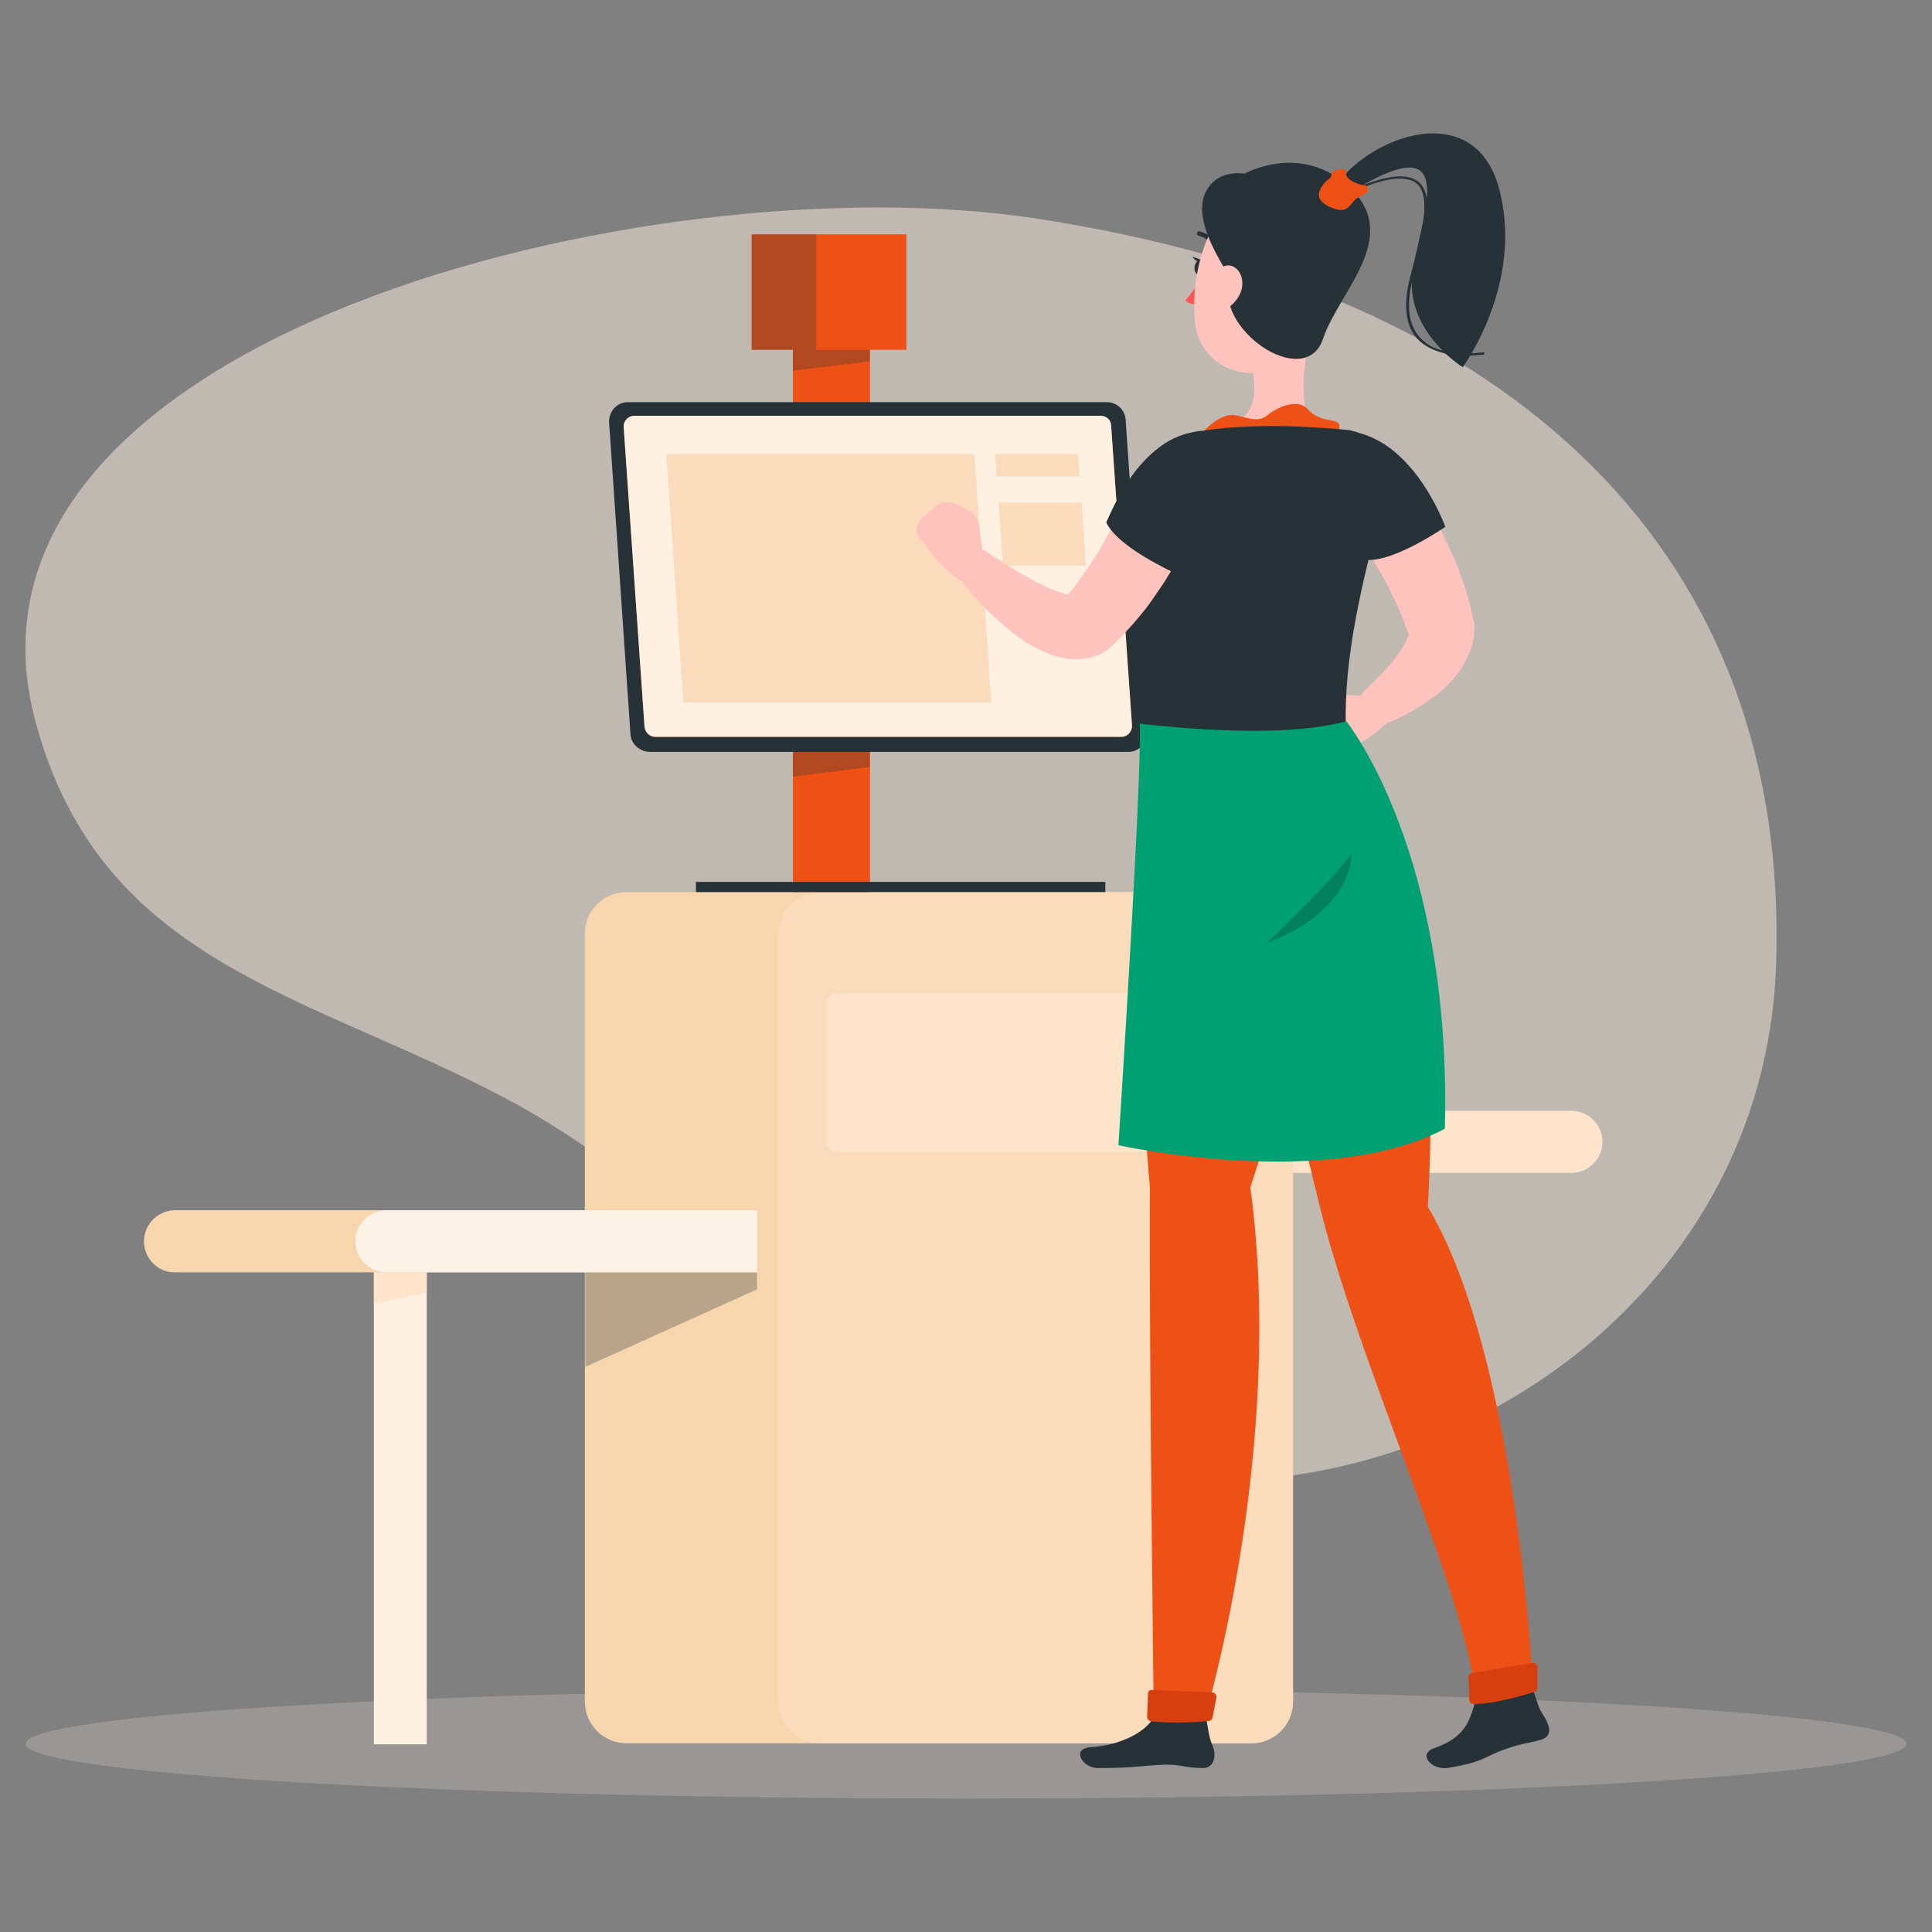 <svg xmlns="http://www.w3.org/2000/svg" id="a" viewBox="0 0 1500 1500"><rect x="0" y="0" width="1500" height="1500" fill="#808080" stroke="none"/><defs><style>.g{fill:#f7d5ad;}.h{fill:#ff5652;}.i,.j{fill:#fff1e1;}.k{fill:#ffe4cc;}.l{fill:#ffc3bd;}.m{fill:#ed5116;}.n{fill:#fadbbc;}.o{fill:#00a072;}.p{fill:#d83f0f;}.q,.r{fill:#263238;}.j,.r,.s,.t{isolation:isolate;}.j,.t{opacity:.2;}.r{opacity:.3;}.s{fill:#fff;opacity:.7;}.u{opacity:.5;}</style></defs><g><g id="b" class="u"><path class="i" d="M27.79,561.17C-53.93,261.79,506.05,124.33,803.55,169.52c376.21,57.24,585.96,263.23,575.42,579.19-10.54,312.94-367.17,489.94-631.91,356.62-130.67-65.9-224.82-184.15-354.74-252.69-154.4-81.72-313.69-104.31-364.53-291.48Z"></path></g><g id="c"><ellipse id="d" class="j" cx="750.07" cy="1353.88" rx="730.2" ry="42.55"></ellipse></g><g id="e"><path class="k" d="M908.24,862.44h311.81c13.18,0,24.1,10.92,24.1,24.1h0c0,13.18-10.92,24.1-24.1,24.1h-311.81v-48.2Z"></path><path class="g" d="M486.47,692.6h485.04c18.08,0,32.39,14.69,32.39,32.39v596.13c0,18.08-14.69,32.39-32.39,32.39H486.47c-18.08,0-32.39-14.69-32.39-32.39V725.36c-.38-18.08,14.31-32.76,32.39-32.76Z"></path><path class="g" d="M587.77,939.64H135.87c-13.18,0-24.1,10.92-24.1,24.1h0c0,13.18,10.54,24.1,23.72,24.1h451.9v-48.2h.38Z"></path><polygon class="r" points="587.77 1001.02 454.46 1061.27 454.46 987.84 587.77 987.84 587.77 1001.02"></polygon><path class="s" d="M587.77,939.64H300.06c-13.18,0-24.1,10.92-24.1,24.1h0c0,13.18,10.92,24.1,24.1,24.1h287.71v-48.2Z"></path><path class="n" d="M636.72,692.6h334.78c18.08,0,32.39,14.69,32.39,32.39v596.13c0,18.08-14.69,32.39-32.39,32.39h-334.78c-18.08,0-32.39-14.69-32.39-32.39V725.36c-.38-18.08,14.31-32.76,32.39-32.76Z"></path><rect class="i" x="290.27" y="987.84" width="41.05" height="366.42"></rect><polygon class="k" points="331.31 1003.66 290.27 1012.32 290.27 987.84 331.31 987.84 331.31 1003.66"></polygon><path class="k" d="M650.66,770.93h306.54c5.27,0,9.41,4.14,9.41,9.41v104.69c0,5.27-4.14,9.41-9.41,9.41h-306.54c-5.27,0-9.41-4.14-9.41-9.41v-104.69c.38-5.27,4.52-9.41,9.41-9.41Z"></path><rect class="m" x="615.63" y="251.24" width="59.88" height="441.36"></rect><polygon class="r" points="675.13 487.74 615.63 487.74 615.63 602.97 675.13 595.44 675.13 487.74"></polygon><polygon class="r" points="675.13 254.26 615.63 254.26 615.63 287.77 675.13 280.62 675.13 254.26"></polygon><path class="q" d="M489.48,569.83l-16.57-241.77c-.38-8.28,5.65-15.44,13.93-15.82h372.44c7.91,0,14.31,6.03,14.69,13.93l16.57,241.77c.75,8.28-5.65,15.44-13.93,15.82H504.16c-7.91-.38-14.31-6.4-14.69-13.93Z"></path><path class="m" d="M854.76,322.79H492.49c-4.52,0-8.28,3.77-8.28,8.28v.38l16.19,232.73c.38,4.52,4.14,7.91,8.28,7.91h361.9c4.52,0,8.28-3.77,8.28-8.28v-.75l-16.19-232.73c0-4.14-3.77-7.53-7.91-7.53Z"></path><path class="i" d="M854.76,322.79H492.49c-4.52,0-8.28,3.77-8.28,8.28v.38l16.19,232.73c.38,4.52,4.14,7.91,8.28,7.91h361.9c4.52,0,8.28-3.77,8.28-8.28v-.75l-16.19-232.73c0-4.14-3.77-7.53-7.91-7.53Z"></path><rect class="q" x="540.32" y="684.69" width="317.84" height="7.91"></rect><polygon class="n" points="769.66 545.36 530.53 545.36 517.35 352.54 756.48 352.54 769.66 545.36"></polygon><polygon class="n" points="838.19 369.87 773.8 369.87 772.67 352.54 837.06 352.54 838.19 369.87"></polygon><polygon class="n" points="843.09 439.16 778.69 439.16 775.3 390.2 839.7 390.2 843.09 439.16"></polygon><rect class="m" x="583.62" y="181.95" width="120.13" height="89.63"></rect><rect class="r" x="583.62" y="181.95" width="50.09" height="89.63"></rect></g><g id="f"><path class="l" d="M1016.69,554.02l7.53-9.41c2.64-3.39,7.16-5.65,11.67-5.27l21.09,.75c8.28,.38,16.19,4.9,20.71,11.67l2.64,4.52c-11.3,16.57-35.4,25.98-35.4,25.98l-6.4,3.39c-5.65,3.01-12.43,1.13-15.82-4.52h0l-7.16-12.8c-2.64-4.52-2.26-10.17,1.13-14.31Z"></path><path class="l" d="M1089.38,366.1c2.26,2.64,3.77,4.52,5.27,6.78s3.01,4.14,4.52,6.4c3.01,4.52,6.03,8.66,8.66,13.18,5.65,9.04,10.54,18.45,15.06,27.87,2.26,4.9,4.52,9.79,6.78,14.69s3.77,9.79,5.65,15.06c3.77,10.17,6.4,20.71,8.66,31.26l.38,1.88c.38,1.13,.38,2.64,.38,3.77,0,6.78-1.13,13.56-3.77,19.58-2.26,5.27-4.9,10.17-7.91,14.69-5.65,7.53-12.05,13.93-19.58,19.58-6.78,4.9-13.56,9.41-21.09,13.56-7.16,3.77-14.69,7.16-22.6,9.79-7.53,2.64-15.44-1.51-18.08-8.66-1.88-5.27-.38-10.92,3.39-14.69l.75-.75c4.52-4.52,9.79-9.79,14.69-14.69,4.52-4.9,9.04-9.79,12.8-14.69,3.39-4.14,6.4-9.04,9.04-14.31,1.88-4.14,1.51-7.53,1.13-7.53l.75,5.27c-3.01-8.28-5.65-16.19-9.41-24.1s-7.53-15.82-12.05-23.72c-4.52-7.91-9.04-15.44-13.56-22.97-2.26-3.77-4.9-7.53-7.53-11.3l-3.77-5.27-3.39-4.9-.75-1.13c-8.66-12.8-5.65-30.5,7.53-39.16,12.05-8.28,28.24-6.03,37.66,5.27l.38-.75Z"></path><path class="q" d="M1037.78,334.47c-10.54,24.1-9.79,54.23,22.6,100.17,21.47,2.26,61.76-25.61,61.76-25.61,0,0-27.49-77.2-84.35-74.56Z"></path><path class="l" d="M1019.71,250.49c-6.4,23.35-13.93,66.28,1.13,81.72,0,0-22.22-3.39-68.91,25.61-13.56-19.58-3.39-25.61-3.39-25.61,26.36-6.03,27.11-25.61,24.1-43.68l47.07-38.03Z"></path><path class="m" d="M924.43,349.53c7.16-15.06,23.35-29.37,34.65-27.11,11.3,2.26,18.08,5.65,24.85,0s23.35-13.93,31.63-4.52c11.67,13.18,29.75,3.77,22.97,18.08-7.16,15.44-114.1,13.56-114.1,13.56Z"></path><path class="q" d="M934.98,207.56c-.38,3.01-2.64,5.65-4.52,5.65s-3.39-3.01-3.01-6.03,2.64-5.65,4.52-5.65,3.39,3.01,3.01,6.03Z"></path><path class="q" d="M933.09,201.91l-7.16-2.64s3.01,6.03,7.16,2.64Z"></path><path class="h" d="M934.22,213.59c-3.77,7.16-8.66,13.56-13.93,19.58,3.77,4.14,10.92,3.01,10.92,3.01l3.01-22.6Z"></path><path class="q" d="M929.7,182.33c-.38-.38-.38-.75-.38-1.51,.38-1.13,1.51-1.51,2.26-1.13,6.03,1.51,10.92,5.27,13.56,10.92,.38,.75,0,1.88-.75,2.26h-.38c-1.13,.38-1.88-.38-2.26-1.13-2.26-4.52-6.03-7.53-10.92-8.66-.38,0-.75-.38-1.13-.75Z"></path><path class="l" d="M1039.67,203.79c-7.16,37.66-9.41,53.85-30.88,71.93-32.39,27.11-76.82,12.8-80.97-25.61-3.77-34.65,8.28-90.38,47.07-102.81,25.23-9.41,53.47,3.77,62.89,29,3.39,8.66,4.14,18.08,1.88,27.49Z"></path><path class="q" d="M955.31,215.84c-13.56-21.47-28.24-48.2-19.21-66.66s30.13-14.31,30.13-14.31c0,0,40.67-22.97,77.2,6.78,48.58,39.54-3.39,83.22-16.19,121.26-13.93,41.8-86.99-8.66-71.93-47.07Z"></path><path class="q" d="M1163.94,146.55c-19.58-73.43-106.2-39.54-131.05,3.77l10.17,2.64c103.18-66.66,52.35,29.75,53.1,68.91s39.54,63.27,39.54,63.27c0,0,47.83-65.15,28.24-138.58Z"></path><path class="q" d="M1137.95,276.1c-10.92,0-26.36-2.26-36.53-12.05-9.04-9.04-11.67-22.97-8.28-41.42,1.13-5.65,3.01-12.43,4.9-19.96,6.03-22.6,13.18-50.46,1.88-60.25-8.28-6.78-25.61-4.52-51.22,7.16-.38,.38-1.13,0-1.13-.38h0c-.38-.38,0-1.13,.38-1.13h0c27.11-12.05,44.44-14.31,53.47-6.78,12.43,10.54,5.27,38.03-1.13,62.14-1.88,7.16-3.77,13.93-4.9,19.58-3.39,17.7-.75,31.26,7.91,39.92,15.82,16.19,47.83,10.54,48.2,10.54s1.13,.38,1.13,.75-.38,1.13-.75,1.13c-4.9,.38-9.41,.75-13.93,.75Z"></path><path class="m" d="M1045.32,134.13c.75-4.9-11.3-2.64-11.67,1.51s-2.26,1.88-6.78,8.28c-4.52,6.4-5.27,13.56,10.17,18.45,9.79,3.01,11.3-4.52,16.19-8.28,2.64-1.88,5.65-3.01,7.91-4.52,1.51-1.13,1.51-3.01,.38-4.52-.38-.75-1.13-1.13-2.26-1.13-6.03-.75-15.06-4.9-13.93-9.79Z"></path><path class="l" d="M962.09,229.4c-3.39,6.4-9.41,11.3-16.57,13.18-9.04,1.88-12.05-8.28-9.04-18.08,3.01-9.04,11.3-20.71,19.58-18.08s10.92,14.31,6.03,22.97Z"></path><path class="q" d="M1123.27,1372.71c29.37-4.52,29.75-9.41,45.57-14.69,13.56-4.9,17.32-4.14,28.24-7.53,9.04-3.01,6.03-11.67,0-20.71-3.01-4.52-3.39-9.04-6.78-16.95l-44.44,6.78c-4.14,12.43-5.65,28.24-31.26,37.28-15.06,4.52-3.01,17.32,8.66,15.82Z"></path><path class="q" d="M852.13,1372.71c29,0,34.65-1.88,51.22-2.64,13.93-.38,16.19,2.64,30.5,2.64,9.41,0,10.92-10.54,7.16-18.45-2.64-6.03-3.01-13.56-4.9-21.47h-39.92c-7.16,12.8-27.11,22.22-48.96,23.72-16.19,.75-6.78,16.19,4.9,16.19Z"></path><path class="m" d="M886.02,579.62s-5.65,209.38,6.78,342.31c-.75,124.65,3.01,410.48,3.01,410.48,1.13,6.4,34.27,3.77,39.92,0,0,0,62.51-208.25,35.02-410.48,69.67-211.26,54.6-342.31,54.6-342.31h-139.34Z"></path><path class="m" d="M927.82,579.62s68.16,236.12,95.65,352.11c29,122.01,115.23,306.16,122.39,386.75,7.53,3.01,31.63-.38,44.44-6.78,0,0-11.67-257.58-81.72-374.7,15.82-288.46-62.51-357.75-62.51-357.75l-118.25,.38Z"></path><path class="p" d="M1139.84,1302.66c.75,5.65,1.13,10.92,.75,16.57,0,1.88,1.13,3.77,3.39,3.77h.38c16.57,0,39.54-7.16,47.07-9.41,1.51-.38,2.26-1.88,2.26-3.39v-15.82c0-1.88-1.51-3.39-3.39-3.39h-.38l-46.7,7.91c-2.26,.38-3.39,1.88-3.39,3.77Z"></path><path class="p" d="M891.29,1315.09c0,4.14-.38,12.05-.75,17.7,0,1.88,1.51,3.39,3.39,3.77,14.69,1.13,29.37,1.13,44.44-.38,1.51,0,2.64-1.13,3.01-2.64l3.01-15.44c.38-1.88-1.13-4.14-3.39-4.14h-.38l-45.57-1.88c-2.26-.38-3.77,.75-3.77,3.01q0-.38,0,0Z"></path><path class="q" d="M876.98,391.71c-.75,24.48-.38,48.58,1.13,73.06,1.13,31.63,3.39,62.89,7.91,114.86h159.67c-3.39-44.81,1.88-96.41,30.88-197.71,6.4-19.58-4.52-40.67-24.1-46.7-2.64-.75-5.27-1.51-7.53-1.51-6.4-.75-13.18-1.13-19.96-1.51-24.1-1.88-48.2-1.88-72.68,0-7.91,.75-16.19,1.88-23.72,3.01-28.62,4.14-50.09,27.87-51.59,56.49Z"></path><path class="o" d="M1045.32,560.04c-32.01,8.28-80.59,10.54-160.42,1.88,1.88,42.18-16.57,327.25-16.57,327.25,0,0,161.93,35.78,253.44-12.8,5.65-215.03-76.45-316.33-76.45-316.33Z"></path><path class="t" d="M983.93,731.76s44.06-41.05,65.53-68.91c-1.51,29.37-27.87,55.73-65.53,68.91Z"></path><path class="l" d="M741.79,391.33l10.54,5.27c4.14,1.88,6.78,6.03,7.53,10.17l3.01,20.71c1.51,8.28-1.51,16.57-7.53,22.6l-3.77,3.77c-18.08-7.91-32.39-29.75-32.39-29.75l-4.52-5.65c-4.14-4.9-3.77-12.05,1.13-16.19h0l11.3-9.41c4.14-3.01,9.79-3.77,14.69-1.51Z"></path><path class="l" d="M932.34,395.1c-1.13,3.39-1.88,5.65-3.01,7.91s-2.26,4.9-3.01,7.53c-2.26,4.9-4.52,9.79-6.78,14.31-4.9,9.41-10.17,18.45-15.82,27.49-3.01,4.52-6.03,8.66-9.04,13.18s-6.4,8.66-9.79,12.8c-6.78,8.28-14.31,16.19-22.22,23.72l-1.13,1.13c-1.13,.75-1.88,1.88-3.01,2.26-4.52,3.01-9.79,4.9-15.06,5.65-4.52,.75-9.04,1.13-13.56,.38-6.78-.75-13.56-2.64-19.96-5.65-9.79-4.52-18.83-10.17-27.11-17.32-7.53-6.03-14.69-12.8-21.47-19.96-6.4-6.78-12.8-14.31-18.45-22.22-4.52-6.4-3.39-15.06,3.01-19.96,4.9-3.39,11.3-3.77,16.19-.38l.75,.38c7.16,4.52,14.31,9.41,21.47,13.93,7.16,4.52,14.69,8.66,21.84,12.43,6.4,3.39,13.18,6.03,20.34,8.28,1.88,.75,4.14,.75,6.4,.75,.38,0,.38-.38,0-.38-.75,0-1.88,.38-2.64,.75l-4.14,3.39c5.65-6.78,10.92-13.56,15.82-20.71s9.79-14.69,14.31-22.6c4.52-7.91,8.66-15.44,12.8-23.72,1.88-4.14,3.77-7.91,5.65-12.05l2.64-6.03,2.26-5.27,.75-1.51c6.4-14.31,22.97-20.71,37.28-14.31,12.8,6.78,19.58,21.84,14.69,35.78h0Z"></path><path class="q" d="M932.72,334.47c-25.98,3.39-51.59,19.58-73.81,71.17,9.04,19.58,53.85,39.54,53.85,39.54,0,0,51.59-63.64,19.96-110.72Z"></path></g></g><g><g></g><g></g></g></svg>